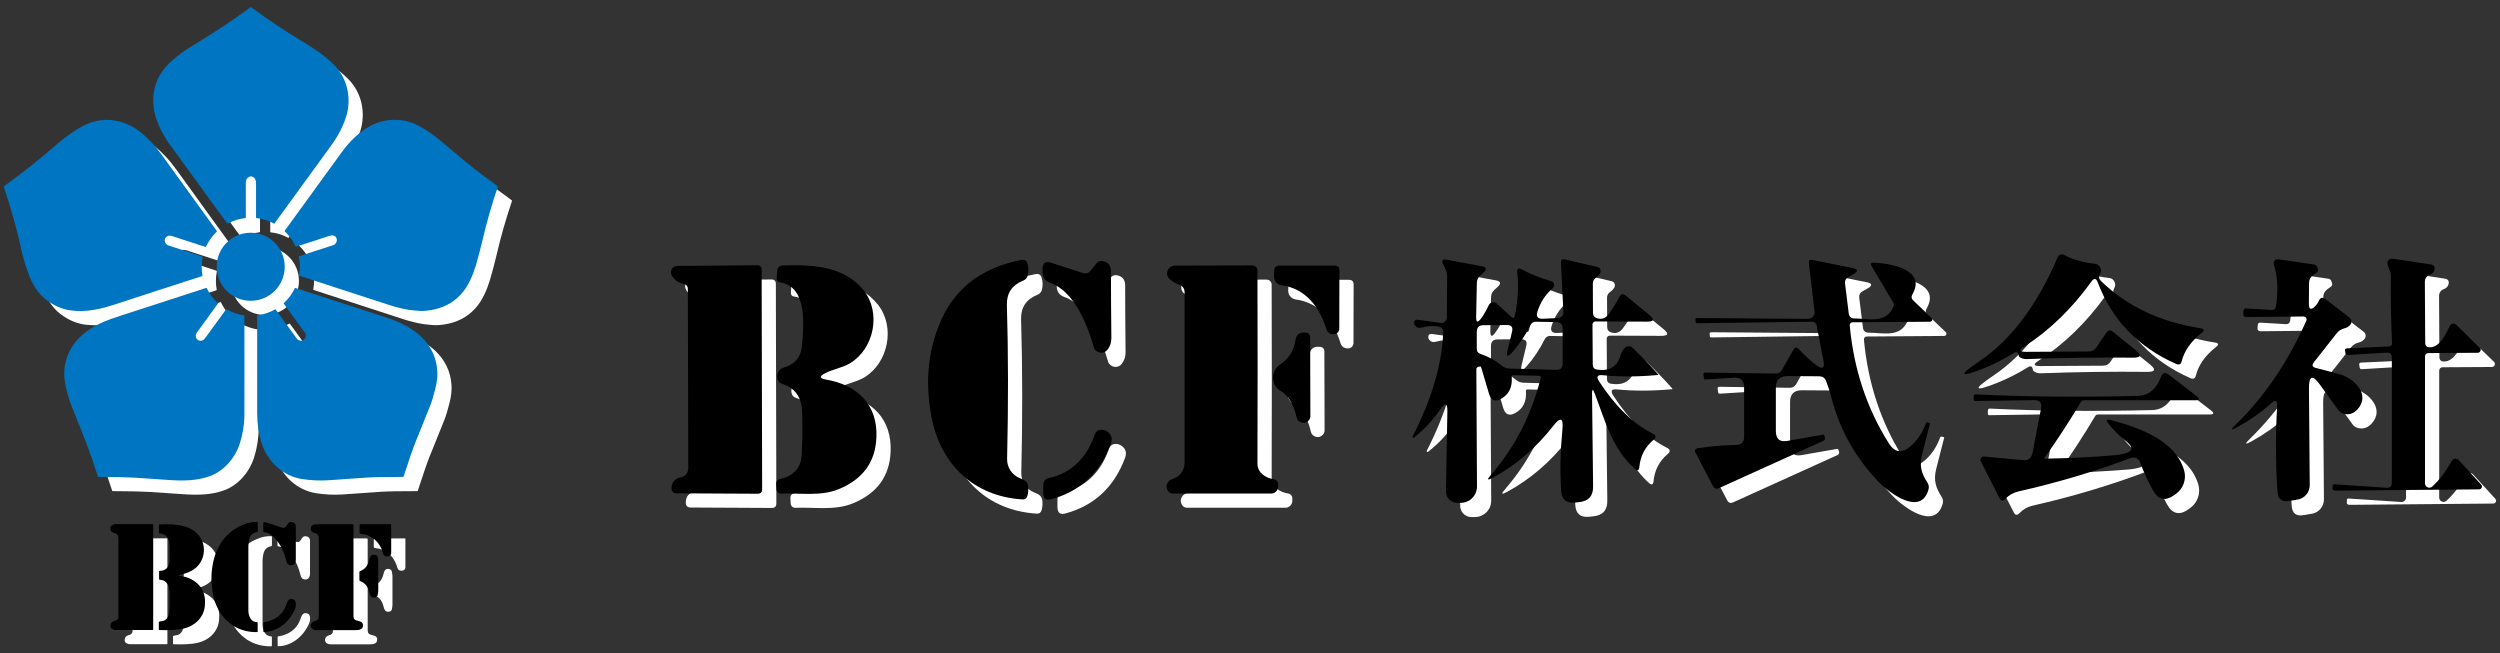 <?xml version="1.0" encoding="UTF-8"?><svg id="_レイヤー_1" xmlns="http://www.w3.org/2000/svg" width="352" height="92" viewBox="0 0 352 92"><rect x="0" y="0" width="352" height="92" fill="#333333" stroke="none"/><rect width="352" height="92" style="fill:none; stroke-width:0px;"/><path d="M287.23,51.54l8.88-.05c.44,0,.78-.18,1.03-.54l1.46-2.14c.25-.35.54-.39.87-.12l3.23,2.61c.89.72.77,1.07-.38,1.06-4.93-.05-9.91.01-14.95.2-.33.01-.64-.06-.92-.22-.13-.07-.2-.18-.23-.32-.07-.45-.3-.55-.69-.31-1.39.87-2.83,1.6-4.31,2.19-3.33,1.32-3.51.98-.54-1.02,4.47-3.01,8.16-7.91,11.05-14.68.15-.34.55-.48.88-.31,1.29.67,2.72,1.08,4.3,1.24.39.03.66.22.81.55.15.31.13.62-.05.93-.19.35-.15.66.13.94,3.63,3.55,8.32,5.77,14.06,6.68.53.08.59.29.16.62-1.53,1.21-2.47,2.55-2.84,4.02-.11.43-.36.55-.76.38-5.37-2.37-9.06-6.21-11.07-11.52-.21-.56-.5-.6-.86-.11-2.76,3.84-5.92,6.9-9.48,9.18-.77.49-.69.74.22.74h0Z" style="fill:#fff; stroke-width:0px;"/><path d="M227.68,54.83c-.79-.08-.96.21-.53.87,2.29,3.52,4.81,5.97,7.56,7.35.48.25.51.54.1.88-1.18.99-1.84,2.26-1.99,3.82-.05.51-.27.59-.65.25-3.24-2.92-4.15-6.76-5.64-10.61-.25-.65-.38-.63-.37.07l.15,13.02c.02,1.35-.64,2.09-1.98,2.22l-.59.06c-1.23.12-1.87-.44-1.94-1.67-.16-2.8-.1-5.67.19-8.62.16-1.65-.27-1.82-1.29-.51-2.41,3.1-5.26,5.54-8.55,7.32-.73.39-.82.28-.28-.35,3.39-3.89,5.75-8.46,7.06-13.69.05-.21-.03-.32-.24-.33l-3.6-.08c-.17,0-.25.08-.24.25.11,1.42-.38,2.44-1.46,3.05-.87.5-1.45.27-1.74-.7l-1.08-3.64c-.04-.13-.06-.19-.07-.19l-.29.03c-.23.03-.34.16-.34.39l.09,16.47c.01,1.31-1.08,2.36-2.39,2.31h-.46c-.86-.04-1.54-.76-1.52-1.62l.2-11.22c.03-1.23-.31-1.34-1-.32-.99,1.47-2.23,2.8-3.71,3.97-.11.08-.25-.03-.19-.15,2.69-5.25,4.13-10.13,4.31-14.63.02-.49-.21-.77-.69-.86-.78-.13-1.56-.08-2.35.15-.39.11-.71.01-.95-.32-.06-.07-.09-.16-.1-.26-.03-.4.16-.57.55-.51l3.18.44c.45.07.86-.29.87-.75l.05-5.82c0-.35-.07-.67-.22-.98l-.37-.77c-.23-.49-.08-.68.45-.59l4.96.91c.73.13.82.45.27.94l-.45.41c-.3.27-.45.6-.46,1.01l-.1,4.81c-.01.77.21.85.67.23.42-.57.79-1.2,1.1-1.89.2-.44.77-.56,1.13-.23l1.99,1.82c.31.29.5.22.58-.19.43-2.18.53-4.18.32-6.01-.07-.53.14-.68.62-.44,1.37.71,2.76,1.26,4.15,1.65.44.12.56.69.22.99-1.03.91-1.75,2.02-2.15,3.31-.22.7.04,1.03.77,1l2-.09c.62-.03.91-.35.88-.97l-.34-6.85c-.02-.39.16-.54.54-.45l4.59,1.07c.4.09.59.55.38.9-.15.25-.35.46-.6.63-.26.17-.42.47-.42.79l.02,4.12c0,.4.19.66.57.78.67.21,1.23,0,1.68-.63.57-.78,1.06-1.58,1.48-2.4.21-.41.5-.47.86-.18l3.34,2.74c.79.64.67.96-.34.95l-7.22-.03c-.24,0-.44.19-.44.43l.04,5.66c0,.4.2.63.6.69,1.75.26,2.85-.41,3.31-2.01.11-.35.28-.67.51-.96.16-.19.36-.3.6-.32.21-.02.4.04.55.19,1.3,1.25,2.52,2.51,3.65,3.79.02.03,0,.07-.03.07-2.8.26-5.39.27-7.77.03M214.28,51.27l.62-2.59c.15-.61-.09-.92-.72-.92l-3.33.03c-.61,0-.91.31-.92.92v2.42c0,.35.16.58.49.69,1.13.37,2.17.94,3.1,1.71.29.23.62.35.99.36l6.61.18c.61.01.91-.28.9-.88v-4.96c0-.57-.29-.87-.86-.88l-2.92-.05c-.31-.01-.6.17-.74.46-.74,1.47-1.6,2.76-2.58,3.85-.67.75-.88.63-.64-.34h0Z" style="fill:#fff; stroke-width:0px;"/><path d="M258.17,54.98l-4.46-.03c-1.11,0-1.67.54-1.67,1.65v6.13c.02,1.09.55,1.54,1.62,1.35l5.02-.88c.09,0,.14.02.17.11l.09.28c.06.2-.04.41-.23.49l-14.68,6.65c-.37.17-.66.07-.85-.3l-2.49-4.77c-.12-.22.02-.49.27-.53,2.09-.32,3.92-.48,5.48-.48.75-.01,1.13-.39,1.13-1.14v-7.02c0-.93-.47-1.36-1.4-1.31l-4.02.25c-.15,0-.23-.06-.24-.21l-.07-.5c-.02-.17.06-.26.24-.26l9.92.14c.4,0,.7-.17.9-.52l1.59-2.8c.23-.41.51-.44.83-.09.72.81,1.5,1.53,2.35,2.18.93.71,1.29.49,1.06-.66l-.93-4.79c-.08-.42-.33-.63-.76-.62l-16.09.21c-.13,0-.2-.07-.21-.2l-.02-.3c-.01-.15.07-.23.22-.23l15.61.12c.56.01.99-.48.93-1.03l-.79-6.79c-.05-.4.13-.56.52-.48l5.58,1.13c.85.17.89.47.14.9l-.7.39c-.35.2-.5.5-.45.9l.52,4.21c.06.47.33.71.81.71,2.03.01,4.47.76,5.5-1.68.08-.19.07-.38-.04-.55l-3.04-5.12c-.21-.35-.11-.51.29-.5,2.35.06,7.45.98,5.45,4.45-.19.33-.15.62.12.87l2.57,2.45c.21.19.07.54-.21.54l-10.91.08c-.24,0-.42.2-.4.44.57,6.15,2.4,11.68,5.5,16.59.82,1.31,1.82,1.46,3.01.47.99-.83,1.72-1.92,2.21-3.27.04-.11.15-.16.26-.13l.29.08s.04.03.03.06c-.38,1.47-.76,2.95-1.13,4.43-.39,1.6-.05,2.63.78,3.92.19.29.23.61.14.95-1.07,3.83-5.51.51-7.06-1.11-3.27-3.41-5.49-7.4-6.65-11.99-.19-.74-.43-1.47-.72-2.2-.17-.42-.48-.63-.93-.64h0Z" style="fill:#fff; stroke-width:0px;"/><path d="M328.08,53.81c1.07.27,2.19.56,3.34.88,2.07.57,4.42,2.89,2.49,4.97-.55.59-1.19.79-1.93.6-.3-.08-.56-.26-.74-.51l-2.58-3.57c-1.05-1.47-1.57-1.3-1.56.51l.11,13.62c0,.99-.7,1.85-1.67,2.02l-1.19.2c-1.05.19-1.61-.25-1.68-1.31-.27-3.89-.29-7.89-.05-12.01.05-.85-.24-.98-.87-.41-1.35,1.23-2.92,2.34-4.73,3.34-.92.51-1,.39-.25-.34,4.03-3.9,7.35-8.78,9.96-14.64.13-.28-.08-.6-.39-.6l-8.02.08c-.33,0-.49-.17-.46-.5l.03-.37c.02-.25.15-.36.4-.34l3.53.21c.37.03.59-.15.64-.52.33-2.21.23-4.17-.3-5.9-.12-.39.21-.78.61-.72l5.1.75c.17.02.31.14.37.31l.11.3c.07.21.02.37-.16.5l-.48.35c-.4.29-.6.67-.6,1.16l-.02,2.88c-.01.82.28.95.87.38.23-.22.4-.48.53-.77.21-.48.53-.56.95-.24l3.36,2.59c.33.25.38.72.11,1.03-.21.25-.48.41-.79.48-.46.11-.84.35-1.13.72l-3.19,4.06c-.33.41-.23.68.28.81h0Z" style="fill:#fff; stroke-width:0px;"/><path d="M344.46,70.51c1.02-.93,1.93-2.13,2.73-3.6.21-.38.72-.44,1.01-.12l3.15,3.45c.23.25.05.66-.29.66l-20.25.18c-.28,0-.41-.14-.38-.41l.02-.3c.01-.13.08-.19.21-.18l7.45.49c.36.02.66-.26.66-.62v-17.71c.01-.5-.24-.73-.74-.7l-5.48.33c-.18.01-.28-.07-.31-.25l-.06-.35c-.03-.21.06-.32.27-.33l5.93-.27c.24-.01.43-.22.42-.46-.15-3.33-.21-6.48-.17-9.47,0-.65-.27-.89-.41-1.44-.19-.75.09-1.07.86-.96l5.14.78c.49.07.66.35.52.83-.09.29-.29.5-.61.63-.47.17-.71.51-.71,1.02l.05,8.56c0,.41.21.62.62.63,1.44.03,2.32-1.9,2.83-3.01.16-.35.62-.44.9-.17l3.33,3.22c.28.26.09.73-.29.73l-6.96.04c-.25,0-.46.21-.46.47v17.88c0,.52.63.8,1.02.45h0Z" style="fill:#fff; stroke-width:0px;"/><path d="M145.6,69.33c.19.07.38.16.56.25.35.19.55.48.6.88.06.49.02.95-.11,1.39-.1.33-.32.49-.67.47-6.9-.42-11.57-4.97-12.83-11.63-.98-5.17-.45-9.87,1.6-14.11,2.08-4.3,5.77-6.96,11.08-7.99.41-.08.69.08.82.48.19.58.2,1.15.05,1.72-.09.35-.31.59-.64.72-1.57.63-2.34,1.78-2.29,3.45.2,6.83.21,14.05.03,21.64-.03,1.2.69,2.29,1.8,2.73h0Z" style="fill:#fff; stroke-width:0px;"/><path d="M155.57,40.1l.78-.98c.24-.31.55-.43.93-.36.75.15,1.13.61,1.14,1.39,0,2.95.03,6.11.06,9.48,0,.63-.19,1.18-.56,1.63-.57.69-1.68.46-1.92-.4-.92-3.24-2.8-7.87-6.11-9.03-.75-.26-1.12-.79-1.1-1.58v-.43c.04-.8.43-1.08,1.19-.83l4.5,1.45c.4.13.83,0,1.09-.34h0Z" style="fill:#fff; stroke-width:0px;"/><path d="M188.73,48.27c-.96-3.14-3.02-5.68-6.27-6.1-.63-.08-1.1-.63-1.08-1.27l.03-.88c.01-.35.29-.62.63-.62h7.91c.43.01.64.22.64.65l-.02,8.25c0,.4-.31.73-.7.75-.59.04-.97-.22-1.14-.78h0Z" style="fill:#fff; stroke-width:0px;"/><path d="M98.32,41.99c-.82-.16-1.4-.57-1.75-1.24-.31-.59.11-1.31.78-1.31l11.27-.09c.41,0,.62.21.62.62l.07,30.92c0,.42-.21.63-.64.63l-11.41-.06c-.48,0-.71-.25-.7-.73,0-.84.46-1.35,1.34-1.54.59-.12,1.01-.64,1.01-1.24l-.06-25.31c0-.31-.22-.59-.53-.65h0Z" style="fill:#fff; stroke-width:0px;"/><path d="M118.16,54.56c-.83.43-.78.73.14.88,4.47.77,7.3,3.56,7.1,8.17-.15,3.46-1.92,5.88-5.33,7.27-2.56,1.04-5.41.51-8.1.62-.34,0-.62-.25-.64-.59l-.04-.75c-.02-.39.16-.63.55-.72,1.93-.44,2.94-1.57,3.04-3.39.1-1.89.12-3.91.06-6.06-.06-2.08-1.02-3.4-2.88-3.97-.27-.09-.46-.26-.56-.53-.13-.37-.1-.73.07-1.09.16-.33.41-.54.76-.64,1.56-.46,2.41-1.43,2.56-2.9.28-2.82.87-8.51-3.04-9.09-.35-.05-.52-.26-.49-.61l.06-1c.03-.5.3-.76.8-.78,4.23-.14,8.65.08,11.39,3.51,2.49,3.13,1.47,8.21-1.92,10.25-1.12.67-2.42.84-3.53,1.42h0Z" style="fill:#fff; stroke-width:0px;"/><path d="M168.06,42.1c-.52-.18-.98-.45-1.38-.82-.73-.66-.26-1.88.72-1.88l10.94-.03c.39,0,.71.32.71.71.03,9.37.03,18.44,0,27.19,0,1.31,1.16,2.04,2.33,2.22.35.06.6.37.58.72v.36c-.03.51-.46.92-.97.92h-13.85c-.31,0-.59-.16-.74-.43-.2-.37-.2-.73,0-1.08.14-.24.34-.41.61-.5,1.18-.4,1.77-1.2,1.78-2.41,0-8.19,0-16.18,0-23.95,0-.46-.29-.87-.72-1.02h0Z" style="fill:#fff; stroke-width:0px;"/><path d="M184.56,60.75c-.35-1.47-.92-2.92-2.28-3.73-1.37-.82-1.4-2.79-.07-3.67,1.28-.84,2.02-2.05,2.22-3.62.07-.52.51-.91,1.04-.9h.41c.33.02.59.28.59.6l.03,11.14c0,.27-.09.5-.29.69-.29.27-.62.35-1,.22-.35-.12-.57-.36-.65-.73h0Z" style="fill:#fff; stroke-width:0px;"/><path d="M286.82,66.79c.76.07,1.21-.28,1.36-1.03l1.2-6.27c.15-.78-.17-1.16-.96-1.15l-8.31.12c-.15,0-.22-.06-.22-.21v-.42c0-.21.1-.31.31-.3,6.97.34,14.57.41,22.81.21,1.69-.04,2.7-1.2,3.26-2.67.22-.59.58-.7,1.09-.31l3.94,3.02c.5.39.43.58-.2.58h-15.7c-.18,0-.32.08-.41.24-1.6,2.69-3.32,5.33-5.16,7.92-.02.03,0,.06.04.06,3.33-.05,6.63-.21,9.88-.48.4-.03.8-.1,1.19-.19,1.39-.31,1.53-.9.41-1.79-1.05-.83-1.9-1.69-2.55-2.57-.3-.41-.2-.56.29-.43,4.19,1.1,9.19,2.89,10.43,7.1.36,1.23-.1,2.56-1.14,3.31l-.22.16c-1.27.92-2.28.7-3.04-.67-.65-1.17-1.26-2.49-1.82-3.97-.19-.5-.76-.76-1.26-.57-5.1,1.91-10.39,3.48-15.86,4.72-.72.17-1.34.52-1.85,1.06-.31.33-.58.3-.79-.11l-2.65-5.19c-.17-.33.09-.71.46-.68l5.47.51h0Z" style="fill:#fff; stroke-width:0px;"/><path d="M149.75,69.29c3.1-.65,5.33-2.95,6.35-6.01.21-.61.63-.86,1.27-.75.15.03.28.08.4.15.71.41.92,1.01.64,1.78-1.53,4.12-4.33,6.73-8.38,7.83-.75.21-1.13-.08-1.14-.86v-1.06c-.01-.6.28-.96.86-1.08h0Z" style="fill:#fff; stroke-width:0px;"/><path d="M33.96,33.43c-2.32-3.19-4.65-6.4-7.01-9.65-.22-.3-.43-.59-.65-.88-1.75-2.32-3.14-5.12-2.62-8.05.32-1.79,1.21-3.13,2.55-4.32.81-.71,1.65-1.34,2.54-1.88,2.92-1.79,5.64-3.52,8.49-5.62.04-.03.08-.03.12,0,2.37,1.75,4.88,3.42,7.54,5.02,1.49.9,2.99,1.92,4.21,3.18,1.83,1.91,2.39,4.7,1.6,7.21-.43,1.37-1.13,2.71-2.08,4.02-2.6,3.58-5.27,7.25-8,11-.02.03-.05.03-.08.02-.78-.42-1.6-.68-2.46-.77-.03,0-.06-.03-.06-.07,0-1.6,0-3.21,0-4.84,0-.39-.11-.76-.51-.92-.16-.06-.31-.06-.45.01-.32.16-.48.42-.48.8,0,1.74,0,3.38,0,4.92,0,.06-.03.09-.09.1-.84.09-1.64.33-2.39.74-.06.03-.11.02-.15-.03h0Z" style="fill:#fff; stroke-width:0px;"/><path d="M4.95,36.86c-.64-2.79-1.45-5.65-2.4-8.54-.02-.04,0-.08.03-.11,2.67-1.93,5.24-3.97,7.71-6.14.54-.47,1.29-1.03,2.25-1.67.68-.46,1.39-.82,2.13-1.1,2.43-.92,5.17-.27,7.16,1.34,1.07.87,2.06,1.93,2.97,3.2,2.58,3.59,5.15,7.14,7.71,10.66.03.05.03.09-.01.13-.62.6-1.11,1.29-1.48,2.08-.02.04-.07.07-.11.05-1.46-.48-2.93-.95-4.4-1.43-.41-.13-.74-.28-1.09.03-.44.38-.21,1.03.3,1.2,1.59.52,3.17,1.03,4.74,1.55.06.02.08.06.07.12-.17.85-.17,1.7-.02,2.54,0,.06-.01.09-.07.11-4.14,1.33-8.17,2.64-12.09,3.93-2.13.7-4.21,1.2-6.43.89-1.16-.16-2.28-.64-3.36-1.45-1.2-.9-1.97-2.18-2.5-3.57-.47-1.24-.84-2.53-1.13-3.8h0Z" style="fill:#fff; stroke-width:0px;"/><path d="M72.08,28.25v.07c-.85,2.51-1.58,5.06-2.18,7.65-.27,1.14-.57,2.28-.9,3.4-.43,1.42-1.09,2.98-2.1,4.07-1.14,1.24-2.58,1.98-4.34,2.24-.69.1-1.25.13-1.68.08-.22-.03-.45-.05-.68-.06-.23-.02-.46-.04-.68-.08-.95-.17-1.82-.38-2.61-.64-4.3-1.4-8.55-2.79-12.75-4.15-.04-.01-.06-.04-.05-.09.16-.85.15-1.7-.03-2.57,0-.05,0-.08.05-.09,1.58-.53,3.17-1.04,4.76-1.55.73-.23.73-1.3-.05-1.38-.15-.02-.36.02-.63.11-1.44.48-2.94.97-4.5,1.46-.05.02-.08,0-.11-.05-.36-.79-.86-1.48-1.48-2.07-.04-.04-.04-.1-.01-.14,2.72-3.74,5.38-7.41,7.99-11.01,1.06-1.46,2.47-2.9,4.12-3.77,1.24-.66,2.63-.91,4.18-.77.88.08,1.8.38,2.76.92.93.51,1.82,1.12,2.67,1.83,1.2,1,2.45,2.05,3.77,3.15,1,.84,2.5,1.98,4.49,3.42h0Z" style="fill:#fff; stroke-width:0px;"/><path d="M42.09,39.56c0,2.64-2.14,4.79-4.79,4.79s-4.79-2.14-4.79-4.79,2.14-4.79,4.79-4.79,4.79,2.14,4.79,4.79h0Z" style="fill:#fff; stroke-width:0px;"/><path d="M33.86,45.54c.83.46,1.66.74,2.5.85.03,0,.05.03.05.06.02,4.87.01,9.52,0,13.94,0,1.4-.23,2.78-.67,4.14-.63,1.93-2.17,3.75-4.13,4.49-1.89.71-4,.7-6.03.55-1.5-.11-2.96-.21-4.37-.3-1.17-.07-2.94-.11-5.33-.12-.05,0-.08-.02-.09-.07-.66-2.03-1.2-3.6-1.64-4.71-.68-1.74-1.36-3.44-2.02-5.08-.45-1.12-.78-2.28-.98-3.47-.26-1.56-.04-3.06.69-4.46,1.03-1.97,2.74-3.15,4.73-4.04.48-.21,1.26-.5,2.35-.85,4.24-1.38,8.28-2.69,12.11-3.93.03,0,.07,0,.08.04.39.8.9,1.5,1.54,2.08.04.03.04.07.01.11-1.01,1.39-2,2.75-2.95,4.07-.25.35-.18.86.22,1.06.46.23.78-.04,1.05-.42.93-1.27,1.88-2.58,2.85-3.92,0,0,.02-.01.03,0h0Z" style="fill:#fff; stroke-width:0px;"/><path d="M43.74,49.61c.62.85,1.76.03,1.14-.83-1.04-1.43-2.01-2.77-2.91-4.01-.03-.04-.03-.08.01-.12.66-.61,1.17-1.29,1.52-2.06.02-.04.05-.06.1-.04,4.63,1.5,8.94,2.9,12.91,4.19,3.58,1.17,6.79,3.41,7.06,7.46.05.75-.04,1.6-.28,2.54-.24.99-.49,1.81-.75,2.45-.68,1.69-1.36,3.39-2.05,5.09-.32.78-.87,2.38-1.66,4.8-.02.04-.05.07-.09.07-2.5,0-4.19.03-5.06.09-1.88.13-3.7.26-5.46.38-1.19.08-2.43.02-3.73-.18-2.73-.43-4.87-2.5-5.69-5.15-.39-1.28-.59-2.66-.59-4.16,0-4.66-.01-9.21,0-13.65,0-.05.03-.08.08-.09.9-.13,1.71-.41,2.42-.82.05-.03.09-.02.12.03.92,1.27,1.9,2.61,2.92,4.02h0Z" style="fill:#fff; stroke-width:0px;"/><path d="M34.71,90c-1.9-1.27-2.79-3.45-2.88-5.71,0-.03,0-.06-.02-.09-.02-.03-.02-.07-.03-.1-.03-.74,0-1.47.1-2.18.38-2.87,1.94-5.2,4.7-6.18.49-.18,1.04-.26,1.62-.25.05,0,.09.04.09.09v1.18c0,.08-.05.14-.13.16-.52.09-.86.38-1.02.88-.12.38-.17.84-.17,1.25,0,2.99,0,5.96,0,8.91,0,.6.26,1.45.94,1.6.09.02.18.03.26.04.07,0,.11.05.11.12v1.22s-.03.06-.06.06c-1.22.04-2.51-.3-3.53-.99h0Z" style="fill:#fff; stroke-width:0px;"/><path d="M41.7,79.24c-.44-.91-1.41-2.24-2.53-2.31-.07,0-.1-.04-.1-.1v-1.15c0-.12.06-.17.18-.15.83.17,1.6.47,2.39.74.91.31.61-.87,1.46-.76.37.05.55.27.55.66,0,1.56,0,3.09,0,4.6,0,.55-.3.94-.9.79-.22-.05-.37-.31-.42-.52-.17-.69-.38-1.29-.64-1.81h0Z" style="fill:#fff; stroke-width:0px;"/><path d="M18.56,77.36c-.05-.11-.15-.19-.26-.23-.25-.08-.57-.17-.69-.42-.1-.22-.1-.59.14-.74.17-.11.35-.17.54-.17h5.22s.06.03.06.06v14.79s-.03.05-.05.05c-1.79,0-3.55,0-5.26,0-.18,0-.35-.06-.52-.18-.27-.18-.22-.65-.04-.85.35-.38.97-.14.97-.93,0-3.8,0-7.45,0-10.97,0-.14-.03-.28-.1-.42h0Z" style="fill:#fff; stroke-width:0px;"/><path d="M27.13,83.02c.76.15,1.29.29,1.59.44,1.61.76,2.32,2.06,2.12,3.89-.18,1.67-1.47,2.82-3.05,3.17-.81.18-1.93.24-3.35.19-.05,0-.08-.03-.08-.08v-1.02s.02-.07.06-.08c.13-.04.27-.07.4-.08.46-.05.83-.43.93-.86.07-.28.12-.59.12-.88v-2.24c0-.14-.01-.28-.04-.42-.04-.18-.02-.38-.1-.55-.25-.55-.66-.84-1.24-.87-.06,0-.09-.04-.09-.1v-1.06c0-.06.03-.09.09-.09,1.07,0,1.42-.79,1.4-1.76-.01-.53-.02-1.04,0-1.52,0-.22-.02-.46-.06-.72-.13-.82-.6-1.24-1.41-1.28-.03,0-.04-.01-.04-.04v-1.18s.01-.04.04-.04c.62-.03,1.24-.03,1.85,0,1.76.08,3.61.72,4.25,2.48.33.92.23,1.97-.27,2.82-.66,1.13-1.81,1.57-3.1,1.84-.08.02-.08.03,0,.05h0Z" style="fill:#fff; stroke-width:0px;"/><path d="M51.78,88.81c0,.95,1.44.29,1.32,1.35-.05.48-.57.56-.97.56-1.98,0-3.83,0-5.55,0-.27,0-.61-.08-.74-.33-.14-.25-.11-.49.09-.71.33-.37.95-.14.95-.88,0-3.72,0-7.41,0-11.07,0-.28-.13-.57-.43-.63-.44-.09-.79-.34-.67-.86.07-.29.44-.43.7-.43,1.66,0,3.37,0,5.15,0,.08,0,.14.06.14.14,0,4.45,0,8.73,0,12.86h0Z" style="fill:#fff; stroke-width:0px;"/><path d="M55.89,79.74c-.39-1.19-1.11-1.98-2.17-2.38-.31-.12-.64-.15-.97-.21-.08-.02-.12-.06-.12-.14v-1.04c0-.11.06-.16.16-.16h4.24s.05.03.05.06c0,1.31,0,2.63,0,3.95,0,.41-.28.58-.69.53-.34-.04-.42-.33-.51-.61h0Z" style="fill:#fff; stroke-width:0px;"/><path d="M52.68,83.79s-.08-.06-.08-.11v-1.15s.03-.08.07-.1c.84-.31,1.17-.93,1.36-1.74.11-.5.4-.68.85-.55.16.05.28.19.3.36.01.19.08.37.08.56,0,1.39,0,2.76,0,4.13,0,.19-.06.39-.08.58-.02.15-.13.28-.28.33-.44.13-.73-.05-.85-.54-.21-.82-.49-1.42-1.36-1.75h0Z" style="fill:#fff; stroke-width:0px;"/><path d="M40.41,89.25c.84-.4,1.45-1.01,1.8-1.85.14-.32.26-1,.7-1.06.91-.11.84.93.6,1.47-.77,1.74-2.4,3.16-4.37,3.18-.03,0-.05-.02-.05-.05v-1.29s.01-.05.05-.05c.42-.04.84-.16,1.26-.36h0Z" style="fill:#fff; stroke-width:0px;"/><path d="M285.23,49.54l8.88-.05c.44,0,.78-.18,1.03-.54l1.46-2.14c.25-.35.54-.39.87-.12l3.23,2.61c.89.72.77,1.07-.38,1.06-4.93-.05-9.91.01-14.95.2-.33.01-.64-.06-.92-.22-.13-.07-.2-.18-.23-.32-.07-.45-.3-.55-.69-.31-1.39.87-2.83,1.6-4.31,2.19-3.33,1.32-3.51.98-.54-1.02,4.47-3.01,8.16-7.91,11.05-14.68.15-.34.55-.48.88-.31,1.29.67,2.72,1.08,4.3,1.24.39.03.66.22.81.55.15.31.13.62-.05.93-.19.35-.15.66.13.94,3.63,3.55,8.32,5.77,14.06,6.68.53.08.59.29.16.62-1.53,1.21-2.47,2.55-2.84,4.02-.11.43-.36.55-.76.38-5.37-2.37-9.06-6.21-11.07-11.52-.21-.56-.5-.6-.86-.11-2.76,3.84-5.92,6.9-9.48,9.18-.77.49-.69.74.22.74h0Z" style="fill:#000; stroke-width:0px;"/><path d="M225.68,52.83c-.79-.08-.96.21-.53.87,2.29,3.52,4.81,5.97,7.56,7.35.48.25.51.54.1.88-1.18.99-1.84,2.26-1.99,3.82-.05.51-.27.59-.65.25-3.24-2.92-4.15-6.76-5.64-10.61-.25-.65-.38-.63-.37.07l.15,13.02c.02,1.35-.64,2.09-1.98,2.22l-.59.06c-1.23.12-1.87-.44-1.94-1.67-.16-2.8-.1-5.67.19-8.62.16-1.65-.27-1.82-1.29-.51-2.41,3.1-5.26,5.54-8.55,7.32-.73.39-.82.28-.28-.35,3.39-3.89,5.75-8.46,7.06-13.69.05-.21-.03-.32-.24-.33l-3.6-.08c-.17,0-.25.08-.24.25.11,1.42-.38,2.44-1.46,3.05-.87.5-1.45.27-1.74-.7l-1.08-3.64c-.04-.13-.06-.19-.07-.19l-.29.03c-.23.03-.34.16-.34.39l.09,16.47c.01,1.31-1.08,2.36-2.39,2.31h-.46c-.86-.04-1.54-.76-1.52-1.62l.2-11.22c.03-1.23-.31-1.34-1-.32-.99,1.47-2.23,2.8-3.71,3.97-.11.08-.25-.03-.19-.15,2.69-5.25,4.13-10.13,4.31-14.63.02-.49-.21-.77-.69-.86-.78-.13-1.56-.08-2.35.15-.39.11-.71.01-.95-.32-.06-.07-.09-.16-.1-.26-.03-.4.16-.57.55-.51l3.18.44c.45.07.86-.29.87-.75l.05-5.82c0-.35-.07-.67-.22-.98l-.37-.77c-.23-.49-.08-.68.45-.59l4.96.91c.73.13.82.45.27.94l-.45.41c-.3.27-.45.6-.46,1.01l-.1,4.81c-.01.77.21.85.67.23.42-.57.79-1.2,1.1-1.89.2-.44.77-.56,1.13-.23l1.99,1.82c.31.29.5.22.58-.19.43-2.18.53-4.18.32-6.01-.07-.53.14-.68.62-.44,1.37.71,2.76,1.26,4.15,1.65.44.12.56.69.22.99-1.03.91-1.75,2.02-2.15,3.31-.22.7.04,1.03.77,1l2-.09c.62-.03.91-.35.88-.97l-.34-6.85c-.02-.39.16-.54.54-.45l4.59,1.07c.4.09.59.55.38.9-.15.25-.35.46-.6.63-.26.17-.42.47-.42.79l.02,4.12c0,.4.19.66.57.78.67.21,1.23,0,1.68-.63.57-.78,1.06-1.58,1.48-2.4.21-.41.5-.47.86-.18l3.34,2.74c.79.64.67.96-.34.95l-7.22-.03c-.24,0-.44.19-.44.43l.04,5.66c0,.4.2.63.6.69,1.75.26,2.85-.41,3.31-2.01.11-.35.28-.67.51-.96.16-.19.36-.3.6-.32.21-.02.4.04.55.19,1.3,1.25,2.52,2.51,3.65,3.79.02.03,0,.07-.03.07-2.8.26-5.39.27-7.77.03M212.28,49.27l.62-2.59c.15-.61-.09-.92-.72-.92l-3.33.03c-.61,0-.91.31-.92.92v2.42c0,.35.16.58.49.69,1.13.37,2.17.94,3.1,1.71.29.23.62.35.99.36l6.61.18c.61.01.91-.28.9-.88v-4.96c0-.57-.29-.87-.86-.88l-2.92-.05c-.31-.01-.6.17-.74.46-.74,1.47-1.6,2.76-2.58,3.85-.67.75-.88.63-.64-.34h0Z" style="fill:#000; stroke-width:0px;"/><path d="M256.17,52.98l-4.46-.03c-1.11,0-1.67.54-1.67,1.65v6.13c.02,1.09.55,1.54,1.62,1.35l5.02-.88c.09,0,.14.02.17.11l.09.28c.06.2-.04.41-.23.49l-14.68,6.65c-.37.17-.66.07-.85-.3l-2.49-4.77c-.12-.22.02-.49.27-.53,2.09-.32,3.92-.48,5.48-.48.75-.01,1.13-.39,1.13-1.14v-7.02c0-.93-.47-1.36-1.4-1.31l-4.02.25c-.15,0-.23-.06-.24-.21l-.07-.5c-.02-.17.06-.26.24-.26l9.92.14c.4,0,.7-.17.9-.52l1.59-2.8c.23-.41.51-.44.83-.09.72.81,1.5,1.53,2.35,2.18.93.71,1.29.49,1.06-.66l-.93-4.79c-.08-.42-.33-.63-.76-.62l-16.09.21c-.13,0-.2-.07-.21-.2l-.02-.3c-.01-.15.07-.23.22-.23l15.61.12c.56.01.99-.48.93-1.03l-.79-6.79c-.05-.4.13-.56.52-.48l5.58,1.13c.85.17.89.47.14.9l-.7.39c-.35.2-.5.5-.45.9l.52,4.21c.06.47.33.71.81.71,2.03.01,4.47.76,5.5-1.68.08-.19.07-.38-.04-.55l-3.04-5.12c-.21-.35-.11-.51.29-.5,2.35.06,7.45.98,5.45,4.45-.19.33-.15.62.12.87l2.57,2.45c.21.19.07.54-.21.54l-10.91.08c-.24,0-.42.2-.4.44.57,6.15,2.4,11.68,5.5,16.59.82,1.31,1.82,1.46,3.01.47.99-.83,1.72-1.92,2.21-3.27.04-.11.15-.16.26-.13l.29.08s.04.03.03.06c-.38,1.47-.76,2.95-1.13,4.43-.39,1.6-.05,2.63.78,3.92.19.29.23.61.14.95-1.07,3.83-5.51.51-7.06-1.11-3.27-3.41-5.49-7.4-6.65-11.99-.19-.74-.43-1.47-.72-2.2-.17-.42-.48-.63-.93-.64h0Z" style="fill:#000; stroke-width:0px;"/><path d="M326.08,51.81c1.07.27,2.19.56,3.34.88,2.07.57,4.42,2.89,2.49,4.97-.55.59-1.19.79-1.93.6-.3-.08-.56-.26-.74-.51l-2.58-3.57c-1.05-1.47-1.57-1.3-1.56.51l.11,13.62c0,.99-.7,1.85-1.67,2.02l-1.19.2c-1.05.19-1.61-.25-1.68-1.31-.27-3.89-.29-7.89-.05-12.01.05-.85-.24-.98-.87-.41-1.35,1.23-2.92,2.34-4.73,3.34-.92.51-1,.39-.25-.34,4.03-3.9,7.35-8.78,9.96-14.64.13-.28-.08-.6-.39-.6l-8.02.08c-.33,0-.49-.17-.46-.5l.03-.37c.02-.25.15-.36.4-.34l3.53.21c.37.03.59-.15.64-.52.33-2.21.23-4.17-.3-5.9-.12-.39.21-.78.61-.72l5.1.75c.17.02.31.14.37.31l.11.3c.07.21.02.37-.16.5l-.48.35c-.4.29-.6.67-.6,1.16l-.02,2.88c-.01.82.28.95.87.38.23-.22.4-.48.53-.77.21-.48.53-.56.95-.24l3.36,2.59c.33.25.38.72.11,1.03-.21.25-.48.41-.79.48-.46.11-.84.35-1.13.72l-3.19,4.06c-.33.41-.23.68.28.81h0Z" style="fill:#000; stroke-width:0px;"/><path d="M342.46,68.51c1.02-.93,1.93-2.13,2.73-3.6.21-.38.72-.44,1.01-.12l3.15,3.45c.23.25.05.66-.29.66l-20.25.18c-.28,0-.41-.14-.38-.41l.02-.3c.01-.13.08-.19.21-.18l7.45.49c.36.02.66-.26.66-.62v-17.71c.01-.5-.24-.73-.74-.7l-5.48.33c-.18.01-.28-.07-.31-.25l-.06-.35c-.03-.21.06-.32.27-.33l5.93-.27c.24-.01.43-.22.42-.46-.15-3.33-.21-6.48-.17-9.47,0-.65-.27-.89-.41-1.44-.19-.75.09-1.07.86-.96l5.14.78c.49.07.66.35.52.83-.09.29-.29.5-.61.63-.47.17-.71.51-.71,1.02l.05,8.56c0,.41.21.62.62.63,1.44.03,2.32-1.9,2.83-3.01.16-.35.62-.44.9-.17l3.33,3.22c.28.26.09.73-.29.73l-6.96.04c-.25,0-.46.21-.46.47v17.88c0,.52.63.8,1.02.45h0Z" style="fill:#000; stroke-width:0px;"/><path d="M143.6,67.33c.19.07.38.16.56.25.35.19.55.48.6.88.06.49.02.95-.11,1.39-.1.33-.32.49-.67.47-6.9-.42-11.57-4.97-12.83-11.63-.98-5.17-.45-9.87,1.6-14.11,2.08-4.3,5.77-6.96,11.08-7.99.41-.08.69.08.82.48.19.58.2,1.15.05,1.72-.09.35-.31.59-.64.72-1.57.63-2.34,1.78-2.29,3.45.2,6.83.21,14.05.03,21.64-.03,1.2.69,2.29,1.8,2.73h0Z" style="fill:#000; stroke-width:0px;"/><path d="M153.57,38.1l.78-.98c.24-.31.55-.43.93-.36.75.15,1.13.61,1.14,1.39,0,2.95.03,6.11.06,9.48,0,.63-.19,1.18-.56,1.63-.57.69-1.68.46-1.92-.4-.92-3.24-2.8-7.87-6.11-9.03-.75-.26-1.12-.79-1.1-1.58v-.43c.04-.8.43-1.08,1.19-.83l4.5,1.45c.4.13.83,0,1.09-.34h0Z" style="fill:#000; stroke-width:0px;"/><path d="M186.73,46.27c-.96-3.14-3.02-5.68-6.27-6.1-.63-.08-1.1-.63-1.08-1.27l.03-.88c.01-.35.29-.62.63-.62h7.91c.43.01.64.22.64.65l-.02,8.25c0,.4-.31.73-.7.75-.59.04-.97-.22-1.14-.78h0Z" style="fill:#000; stroke-width:0px;"/><path d="M96.32,39.99c-.82-.16-1.4-.57-1.75-1.24-.31-.59.11-1.31.78-1.31l11.27-.09c.41,0,.62.21.62.62l.07,30.92c0,.42-.21.63-.64.63l-11.41-.06c-.48,0-.71-.25-.7-.73,0-.84.46-1.35,1.34-1.54.59-.12,1.01-.64,1.01-1.24l-.06-25.31c0-.31-.22-.59-.53-.65h0Z" style="fill:#000; stroke-width:0px;"/><path d="M116.16,52.56c-.83.43-.78.73.14.88,4.47.77,7.3,3.56,7.1,8.17-.15,3.46-1.92,5.88-5.33,7.27-2.56,1.04-5.41.51-8.1.62-.34,0-.62-.25-.64-.59l-.04-.75c-.02-.39.16-.63.55-.72,1.93-.44,2.94-1.57,3.04-3.39.1-1.89.12-3.91.06-6.06-.06-2.08-1.02-3.4-2.88-3.97-.27-.09-.46-.26-.56-.53-.13-.37-.1-.73.07-1.09.16-.33.41-.54.76-.64,1.56-.46,2.41-1.43,2.56-2.9.28-2.82.87-8.51-3.04-9.09-.35-.05-.52-.26-.49-.61l.06-1c.03-.5.3-.76.8-.78,4.23-.14,8.65.08,11.39,3.51,2.49,3.13,1.47,8.21-1.92,10.25-1.12.67-2.42.84-3.53,1.42h0Z" style="fill:#000; stroke-width:0px;"/><path d="M166.06,40.1c-.52-.18-.98-.45-1.38-.82-.73-.66-.26-1.88.72-1.88l10.94-.03c.39,0,.71.32.71.71.03,9.37.03,18.44,0,27.19,0,1.31,1.16,2.04,2.33,2.22.35.06.6.37.58.72v.36c-.03.51-.46.92-.97.92h-13.85c-.31,0-.59-.16-.74-.43-.2-.37-.2-.73,0-1.08.14-.24.34-.41.61-.5,1.18-.4,1.77-1.2,1.78-2.41,0-8.19,0-16.18,0-23.95,0-.46-.29-.87-.72-1.02h0Z" style="fill:#000; stroke-width:0px;"/><path d="M182.56,58.75c-.35-1.47-.92-2.92-2.28-3.73-1.37-.82-1.4-2.79-.07-3.67,1.28-.84,2.02-2.05,2.22-3.62.07-.52.51-.91,1.04-.9h.41c.33.02.59.28.59.6l.03,11.14c0,.27-.09.5-.29.69-.29.27-.62.35-1,.22-.35-.12-.57-.36-.65-.73h0Z" style="fill:#000; stroke-width:0px;"/><path d="M284.82,64.79c.76.07,1.21-.28,1.36-1.03l1.2-6.27c.15-.78-.17-1.16-.96-1.15l-8.31.12c-.15,0-.22-.06-.22-.21v-.42c0-.21.1-.31.31-.3,6.97.34,14.57.41,22.81.21,1.69-.04,2.7-1.2,3.26-2.67.22-.59.58-.7,1.09-.31l3.94,3.02c.5.39.43.58-.2.58h-15.7c-.18,0-.32.08-.41.24-1.6,2.69-3.32,5.33-5.16,7.92-.02.03,0,.06.04.06,3.33-.05,6.63-.21,9.88-.48.4-.03.8-.1,1.19-.19,1.39-.31,1.53-.9.41-1.79-1.05-.83-1.9-1.69-2.55-2.57-.3-.41-.2-.56.29-.43,4.19,1.1,9.19,2.89,10.43,7.1.36,1.23-.1,2.56-1.14,3.31l-.22.16c-1.27.92-2.28.7-3.04-.67-.65-1.17-1.26-2.49-1.82-3.97-.19-.5-.76-.76-1.26-.57-5.1,1.91-10.39,3.48-15.86,4.72-.72.17-1.34.52-1.85,1.06-.31.33-.58.3-.79-.11l-2.65-5.19c-.17-.33.09-.71.46-.68l5.47.51h0Z" style="fill:#000; stroke-width:0px;"/><path d="M147.75,67.29c3.1-.65,5.33-2.95,6.35-6.01.21-.61.63-.86,1.27-.75.15.03.28.08.4.15.71.41.92,1.01.64,1.78-1.53,4.12-4.33,6.73-8.38,7.83-.75.21-1.13-.08-1.14-.86v-1.06c-.01-.6.28-.96.86-1.08h0Z" style="fill:#000; stroke-width:0px;"/><path d="M31.96,31.43c-2.32-3.19-4.65-6.4-7.01-9.65-.22-.3-.43-.59-.65-.88-1.75-2.32-3.14-5.12-2.62-8.05.32-1.79,1.21-3.13,2.55-4.32.81-.71,1.65-1.34,2.54-1.88,2.92-1.79,5.64-3.52,8.49-5.62.04-.03.08-.03.12,0,2.37,1.75,4.88,3.42,7.54,5.02,1.49.9,2.99,1.92,4.21,3.18,1.83,1.91,2.39,4.7,1.6,7.21-.43,1.37-1.13,2.71-2.08,4.02-2.6,3.58-5.27,7.25-8,11-.02.03-.05.03-.08.02-.78-.42-1.6-.68-2.46-.77-.03,0-.06-.03-.06-.07,0-1.6,0-3.21,0-4.84,0-.39-.11-.76-.51-.92-.16-.06-.31-.06-.45.01-.32.16-.48.42-.48.8,0,1.74,0,3.38,0,4.92,0,.06-.03.09-.09.1-.84.09-1.64.33-2.39.74-.06.03-.11.02-.15-.03h0Z" style="fill:#0075c2; stroke-width:0px;"/><path d="M2.95,34.86c-.64-2.79-1.45-5.65-2.4-8.54-.02-.04,0-.08.03-.11,2.67-1.93,5.24-3.97,7.71-6.14.54-.47,1.29-1.03,2.25-1.67.68-.46,1.39-.82,2.13-1.1,2.43-.92,5.17-.27,7.16,1.34,1.07.87,2.06,1.93,2.97,3.2,2.58,3.59,5.15,7.14,7.71,10.66.03.05.03.09-.01.13-.62.6-1.11,1.29-1.48,2.08-.02.04-.07.07-.11.05-1.46-.48-2.93-.95-4.4-1.43-.41-.13-.74-.28-1.09.03-.44.38-.21,1.03.3,1.2,1.59.52,3.17,1.03,4.74,1.55.06.02.08.06.07.12-.17.85-.17,1.7-.02,2.54,0,.06-.01.09-.07.11-4.14,1.33-8.17,2.64-12.09,3.93-2.13.7-4.21,1.2-6.43.89-1.16-.16-2.28-.64-3.36-1.45-1.2-.9-1.97-2.18-2.5-3.57-.47-1.24-.84-2.53-1.13-3.8h0Z" style="fill:#0075c2; stroke-width:0px;"/><path d="M70.08,26.25v.07c-.85,2.51-1.58,5.06-2.18,7.65-.27,1.14-.57,2.28-.9,3.4-.43,1.42-1.09,2.98-2.1,4.07-1.14,1.24-2.58,1.98-4.34,2.24-.69.1-1.25.13-1.68.08-.22-.03-.45-.05-.68-.06-.23-.02-.46-.04-.68-.08-.95-.17-1.82-.38-2.61-.64-4.3-1.4-8.55-2.79-12.75-4.15-.04-.01-.06-.04-.05-.09.16-.85.15-1.7-.03-2.57,0-.05,0-.08.05-.09,1.58-.53,3.17-1.04,4.76-1.55.73-.23.73-1.3-.05-1.38-.15-.02-.36.02-.63.11-1.44.48-2.94.97-4.5,1.46-.05.02-.08,0-.11-.05-.36-.79-.86-1.48-1.48-2.07-.04-.04-.04-.1-.01-.14,2.72-3.74,5.38-7.41,7.99-11.01,1.06-1.46,2.47-2.9,4.12-3.77,1.24-.66,2.63-.91,4.18-.77.88.08,1.8.38,2.76.92.93.51,1.82,1.12,2.67,1.83,1.2,1,2.45,2.05,3.77,3.15,1,.84,2.5,1.98,4.49,3.42h0Z" style="fill:#0075c2; stroke-width:0px;"/><path d="M40.09,37.56c0,2.64-2.14,4.79-4.79,4.79s-4.79-2.14-4.79-4.79,2.14-4.79,4.79-4.79,4.79,2.14,4.79,4.79h0Z" style="fill:#0075c2; stroke-width:0px;"/><path d="M31.86,43.54c.83.46,1.66.74,2.5.85.03,0,.05.03.05.06.02,4.87.01,9.52,0,13.94,0,1.4-.23,2.78-.67,4.14-.63,1.93-2.17,3.75-4.13,4.49-1.89.71-4,.7-6.03.55-1.5-.11-2.96-.21-4.37-.3-1.17-.07-2.94-.11-5.33-.12-.05,0-.08-.02-.09-.07-.66-2.03-1.2-3.6-1.64-4.71-.68-1.74-1.36-3.44-2.02-5.08-.45-1.12-.78-2.28-.98-3.47-.26-1.56-.04-3.06.69-4.46,1.03-1.97,2.74-3.15,4.73-4.04.48-.21,1.26-.5,2.35-.85,4.24-1.38,8.28-2.69,12.11-3.93.03,0,.07,0,.08.04.39.8.9,1.5,1.54,2.08.04.03.04.07.01.11-1.01,1.39-2,2.75-2.95,4.07-.25.35-.18.86.22,1.06.46.23.78-.04,1.05-.42.93-1.27,1.88-2.58,2.85-3.92,0,0,.02-.01.03,0h0Z" style="fill:#0075c2; stroke-width:0px;"/><path d="M41.74,47.61c.62.85,1.76.03,1.14-.83-1.04-1.43-2.01-2.77-2.91-4.01-.03-.04-.03-.08.01-.12.66-.61,1.17-1.29,1.52-2.06.02-.04.05-.06.1-.04,4.63,1.5,8.94,2.9,12.91,4.19,3.58,1.17,6.79,3.41,7.06,7.46.05.75-.04,1.6-.28,2.54-.24.99-.49,1.81-.75,2.45-.68,1.69-1.36,3.39-2.05,5.09-.32.78-.87,2.38-1.66,4.8-.02.04-.05.07-.09.07-2.5,0-4.19.03-5.06.09-1.88.13-3.7.26-5.46.38-1.19.08-2.43.02-3.73-.18-2.73-.43-4.87-2.5-5.69-5.15-.39-1.28-.59-2.66-.59-4.16,0-4.66-.01-9.21,0-13.65,0-.05.03-.08.08-.09.9-.13,1.71-.41,2.42-.82.05-.03.09-.02.12.03.92,1.27,1.9,2.61,2.92,4.02h0Z" style="fill:#0075c2; stroke-width:0px;"/><path d="M32.71,88c-1.9-1.27-2.79-3.45-2.88-5.71,0-.03,0-.06-.02-.09-.02-.03-.02-.07-.03-.1-.03-.74,0-1.47.1-2.18.38-2.87,1.94-5.2,4.7-6.18.49-.18,1.04-.26,1.62-.25.05,0,.09.04.09.09v1.18c0,.08-.05.14-.13.16-.52.09-.86.38-1.02.88-.12.38-.17.84-.17,1.25,0,2.99,0,5.96,0,8.91,0,.6.26,1.45.94,1.6.09.02.18.03.26.04.07,0,.11.05.11.12v1.22s-.03.06-.06.06c-1.22.04-2.51-.3-3.53-.99h0Z" style="fill:#000; stroke-width:0px;"/><path d="M39.7,77.24c-.44-.91-1.41-2.24-2.53-2.31-.07,0-.1-.04-.1-.1v-1.15c0-.12.06-.17.18-.15.83.17,1.6.47,2.39.74.91.31.61-.87,1.46-.76.37.05.55.27.55.66,0,1.56,0,3.09,0,4.6,0,.55-.3.94-.9.79-.22-.05-.37-.31-.42-.52-.17-.69-.38-1.29-.64-1.81h0Z" style="fill:#000; stroke-width:0px;"/><path d="M16.56,75.36c-.05-.11-.15-.19-.26-.23-.25-.08-.57-.17-.69-.42-.1-.22-.1-.59.14-.74.17-.11.35-.17.54-.17h5.22s.06.03.06.06v14.79s-.03.05-.05.05c-1.79,0-3.55,0-5.26,0-.18,0-.35-.06-.52-.18-.27-.18-.22-.65-.04-.85.35-.38.97-.14.97-.93,0-3.8,0-7.45,0-10.97,0-.14-.03-.28-.1-.42h0Z" style="fill:#000; stroke-width:0px;"/><path d="M25.13,81.02c.76.15,1.29.29,1.59.44,1.61.76,2.32,2.06,2.12,3.89-.18,1.67-1.47,2.82-3.05,3.17-.81.18-1.93.24-3.35.19-.05,0-.08-.03-.08-.08v-1.02s.02-.07.06-.08c.13-.04.27-.07.4-.08.46-.05.83-.43.93-.86.07-.28.12-.59.12-.88v-2.24c0-.14-.01-.28-.04-.42-.04-.18-.02-.38-.1-.55-.25-.55-.66-.84-1.24-.87-.06,0-.09-.04-.09-.1v-1.06c0-.06.03-.09.09-.09,1.07,0,1.42-.79,1.4-1.76-.01-.53-.02-1.04,0-1.52,0-.22-.02-.46-.06-.72-.13-.82-.6-1.24-1.41-1.28-.03,0-.04-.01-.04-.04v-1.18s.01-.04.04-.04c.62-.03,1.24-.03,1.85,0,1.76.08,3.61.72,4.25,2.48.33.92.23,1.97-.27,2.82-.66,1.13-1.81,1.57-3.1,1.84-.08.02-.08.03,0,.05h0Z" style="fill:#000; stroke-width:0px;"/><path d="M49.78,86.81c0,.95,1.44.29,1.32,1.35-.05.48-.57.56-.97.56-1.98,0-3.83,0-5.55,0-.27,0-.61-.08-.74-.33-.14-.25-.11-.49.09-.71.33-.37.95-.14.95-.88,0-3.72,0-7.41,0-11.07,0-.28-.13-.57-.43-.63-.44-.09-.79-.34-.67-.86.07-.29.44-.43.7-.43,1.66,0,3.37,0,5.15,0,.08,0,.14.06.14.14,0,4.45,0,8.73,0,12.86h0Z" style="fill:#000; stroke-width:0px;"/><path d="M53.89,77.74c-.39-1.19-1.11-1.98-2.17-2.38-.31-.12-.64-.15-.97-.21-.08-.02-.12-.06-.12-.14v-1.04c0-.11.06-.16.16-.16h4.24s.05.03.05.06c0,1.31,0,2.63,0,3.95,0,.41-.28.58-.69.53-.34-.04-.42-.33-.51-.61h0Z" style="fill:#000; stroke-width:0px;"/><path d="M50.68,81.79s-.08-.06-.08-.11v-1.15s.03-.08.07-.1c.84-.31,1.17-.93,1.36-1.74.11-.5.4-.68.85-.55.16.05.28.19.3.36.01.19.08.37.08.56,0,1.39,0,2.76,0,4.13,0,.19-.06.39-.08.58-.02.15-.13.28-.28.33-.44.13-.73-.05-.85-.54-.21-.82-.49-1.42-1.36-1.75h0Z" style="fill:#000; stroke-width:0px;"/><path d="M38.41,87.25c.84-.4,1.45-1.01,1.8-1.85.14-.32.26-1,.7-1.06.91-.11.84.93.6,1.47-.77,1.74-2.4,3.16-4.37,3.18-.03,0-.05-.02-.05-.05v-1.29s.01-.05.05-.05c.42-.04.84-.16,1.26-.36h0Z" style="fill:#000; stroke-width:0px;"/></svg>